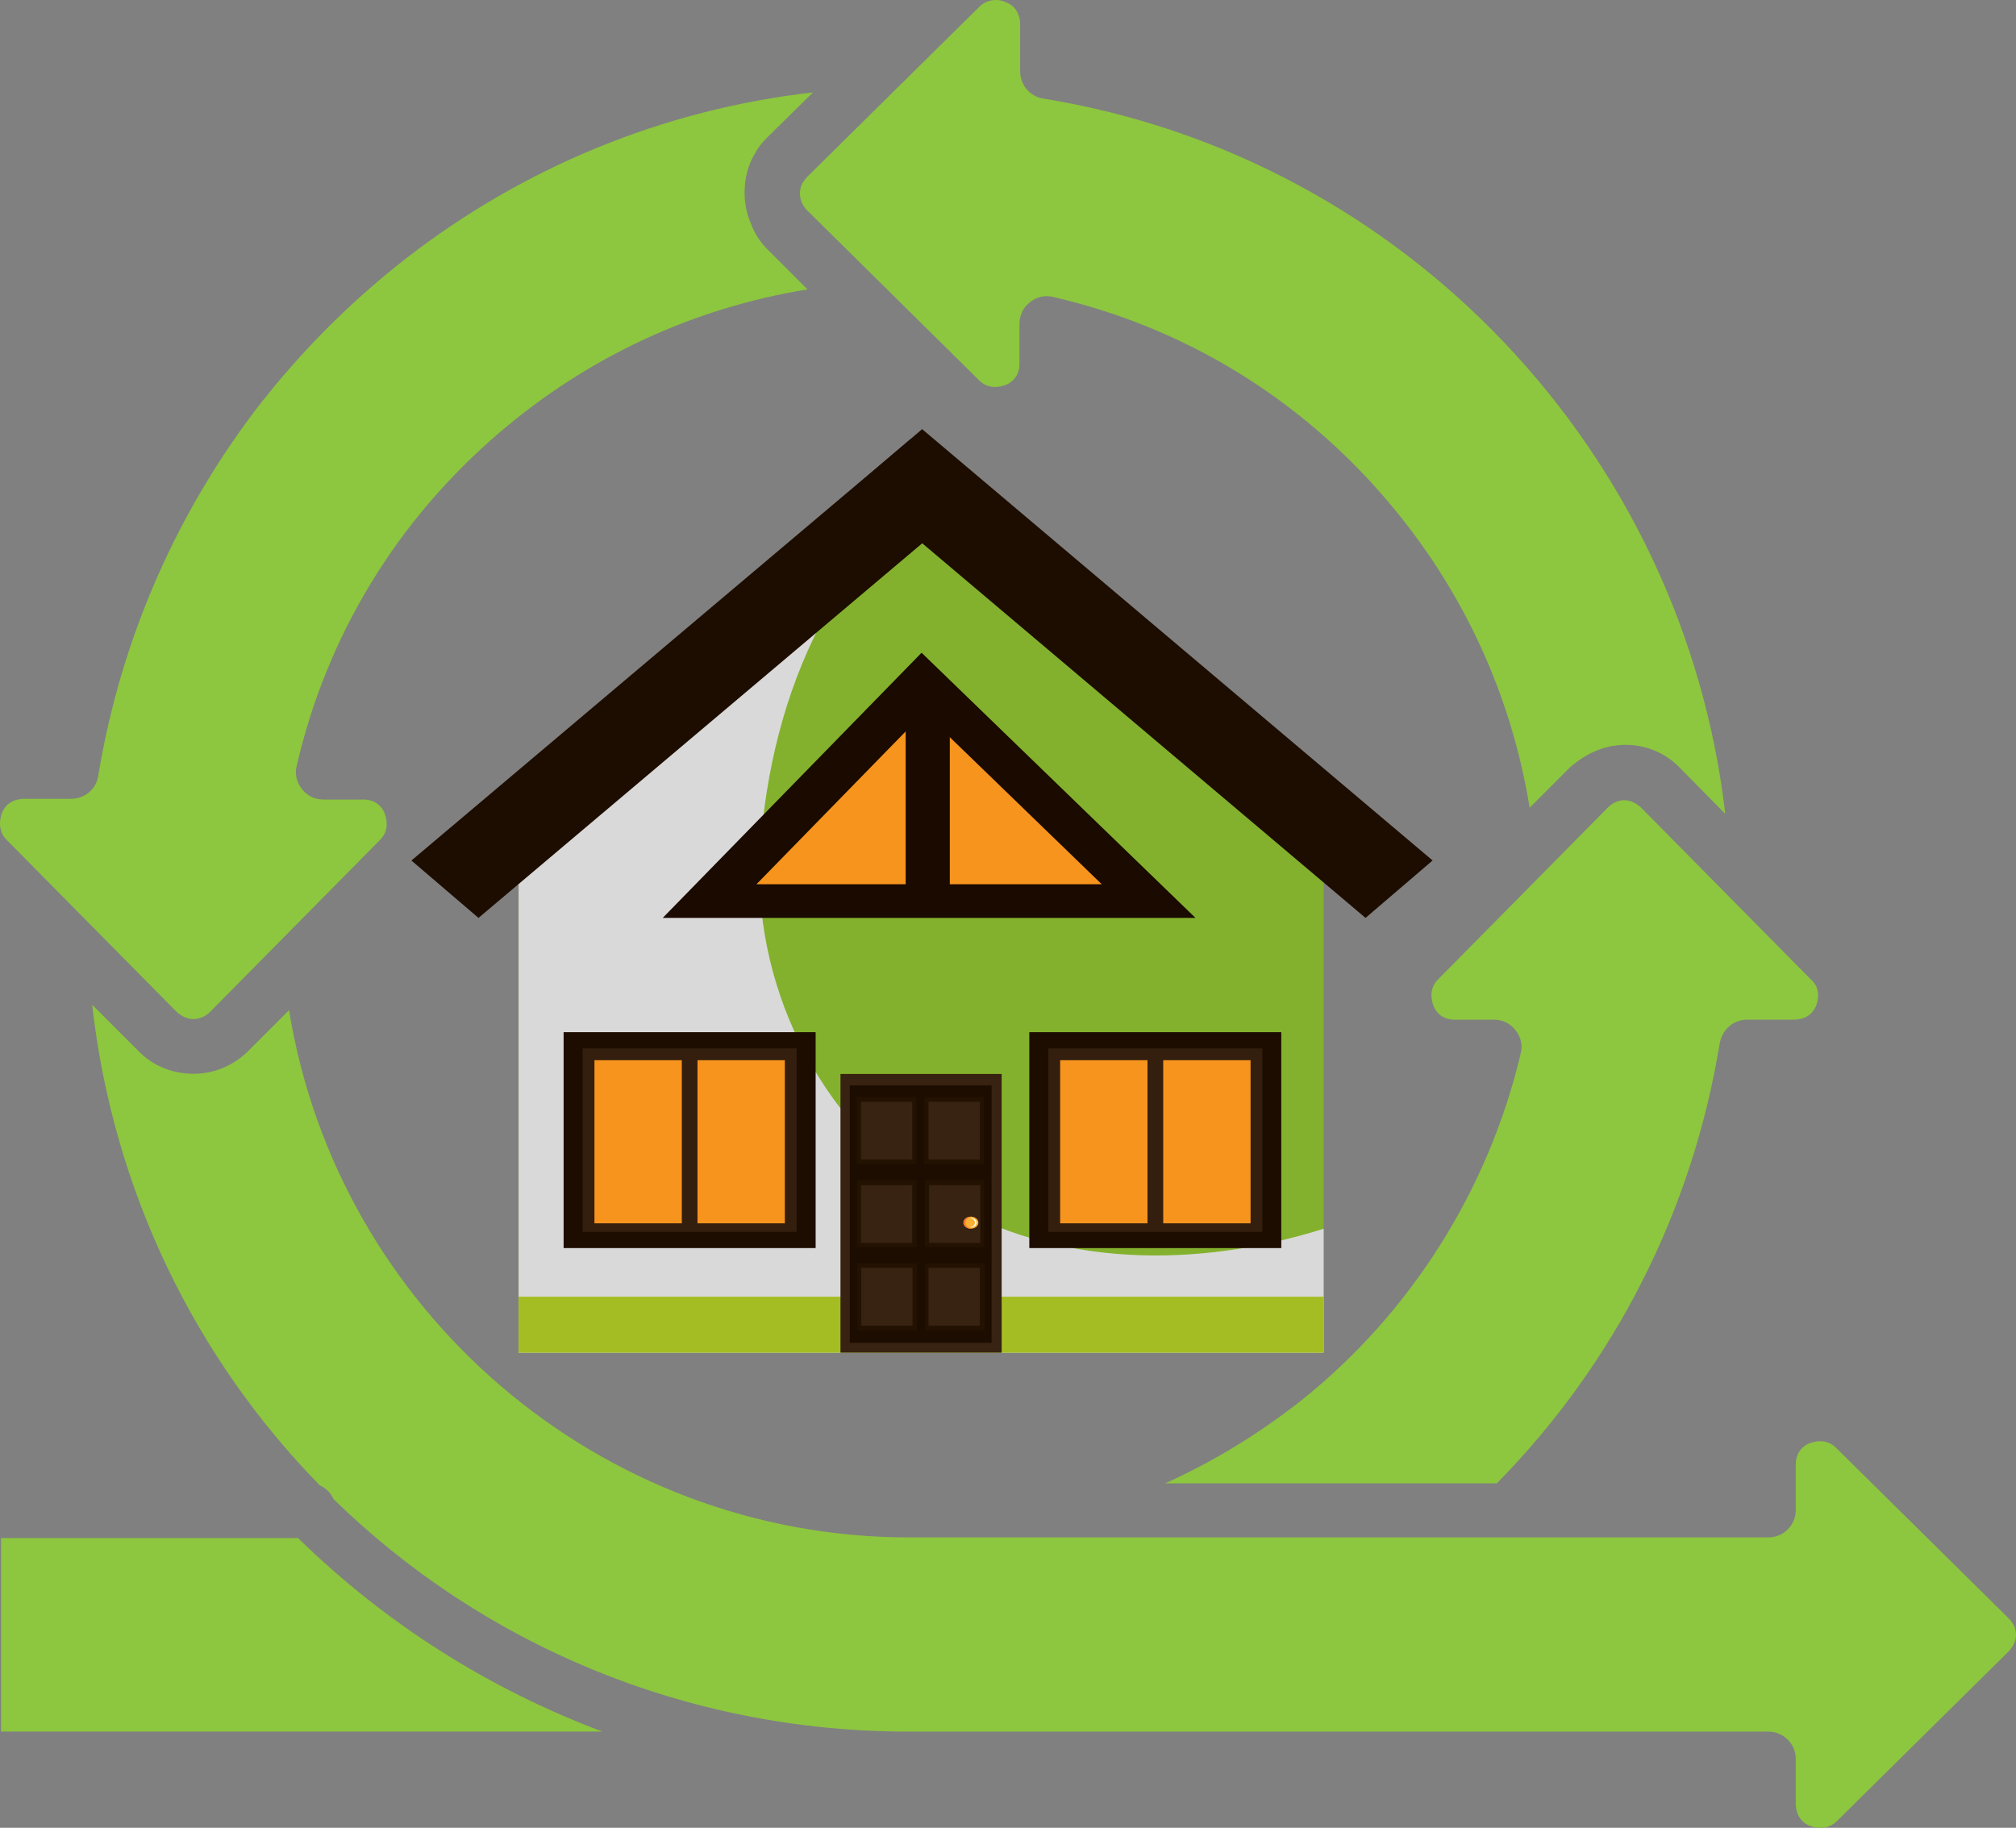 <?xml version="1.0" encoding="UTF-8"?>
<svg xmlns="http://www.w3.org/2000/svg" viewBox="0 0 480.52 435.69">
  <rect x="0" y="0" width="480.52" height="435.69" fill="#808080" stroke="none"/>
  <defs>
    <style>
      .cls-1 {
        fill: #fff;
      }

      .cls-2 {
        fill: #83b12d;
      }

      .cls-3 {
        fill: #d9d9d9;
        mix-blend-mode: multiply;
      }

      .cls-4 {
        fill: #1d0d00;
      }

      .cls-5 {
        fill: #231201;
      }

      .cls-6 {
        isolation: isolate;
      }

      .cls-7 {
        fill: #341f0e;
      }

      .cls-8 {
        fill: #1a0a00;
      }

      .cls-9 {
        fill: #a4bd22;
      }

      .cls-10 {
        fill: #ee7a31;
      }

      .cls-11 {
        fill: #8dc63f;
      }

      .cls-12 {
        fill: #f8b133;
      }

      .cls-13 {
        fill: #f7941d;
      }

      .cls-14 {
        fill: #382211;
      }
    </style>
  </defs>
  <g class="cls-6">
    <g id="Layer_1" data-name="Layer 1">
      <path class="cls-11" d="m480.52,389.61c0,1.47-.65,2.77-1.63,3.91l-41.08,40.59c-1.96,1.96-4.56,1.79-6.36,1.14-1.3-.49-3.26-1.79-3.42-5.05v-10.92c0-3.59-2.93-6.52-6.52-6.52h-204.92c-53.47,0-101.88-21.03-137.09-55.42-.65-1.47-1.79-2.61-3.26-3.26-29.5-30.16-49.23-69.93-54.28-114.59l10.92,10.92c3.42,3.59,8.15,5.54,13.2,5.54h0c5.05,0,9.62-1.96,13.2-5.54h0l9.62-9.62c11.57,71.56,74,125.68,147.85,125.68h204.76c3.59,0,6.52-2.93,6.52-6.52v-10.92c0-3.42,2.45-4.73,3.42-5.05,1.79-.65,4.24-.82,6.19,1.14l41.08,40.59c1.14,1.14,1.79,2.45,1.79,3.91Z"/>
      <path class="cls-11" d="m143.56,412.75H.24v-46.13h70.79c21.03,20.54,45.64,36.02,72.54,46.13Z"/>
      <path class="cls-11" d="m411.22,194l-10.76-10.92c-3.42-3.59-8.15-5.54-13.04-5.54h0c-1.14,0-2.28.16-3.42.33-3.26.65-6.19,2.12-8.8,4.24h0c-.33.16-.49.49-.82.65l-.16.16-9.62,9.62c-4.4-27.06-15.97-52.16-34.07-73.35-20.86-24.45-48.41-41.24-79.55-48.41-1.96-.49-3.91,0-5.54,1.3s-2.45,3.1-2.45,5.22v9.45c0,3.42-2.45,4.73-3.42,5.05-1.79.65-4.24.82-6.19-1.14l-41.08-40.59c-.98-.98-1.63-2.45-1.63-3.91,0-.98.16-1.79.65-2.61.33-.49.65-.82.98-1.3L233.38,1.66c1.96-1.96,4.56-1.96,6.36-1.14,1.3.49,3.26,1.79,3.42,5.05v11.41c0,3.26,2.28,6.03,5.54,6.52,86.39,14.02,152.57,84.44,162.52,170.5Z"/>
      <path class="cls-11" d="m432.9,239.64c-.49,1.3-1.79,3.26-5.05,3.42h-11.41c-3.26,0-5.87,2.28-6.52,5.54-6.52,39.77-24.78,76.12-53.14,104.98h-79.06c11.57-5.22,22.49-11.9,32.6-19.89,26.08-20.86,44.5-50.21,52.16-82.64.49-1.96,0-3.91-1.3-5.54s-3.1-2.45-5.05-2.45h-9.45c-3.42,0-4.73-2.45-5.05-3.42-.65-1.79-.82-4.24,1.14-6.19l40.59-41.08h0c.98-.98,2.45-1.63,3.75-1.63h0c1.47,0,2.77.65,3.91,1.63l40.59,41.08c2.12,1.79,1.96,4.4,1.3,6.19Z"/>
      <path class="cls-11" d="m182.85,59.36l9.62,9.62c-27.06,4.4-52.16,15.97-73.35,34.07-24.45,20.86-41.24,48.41-48.41,79.55-.49,1.96,0,3.91,1.3,5.54s3.1,2.45,5.22,2.45h9.45c3.42,0,4.73,2.45,5.05,3.42.65,1.79.82,4.24-1.14,6.19l-40.59,41.08c-.98.98-2.45,1.63-3.91,1.63s-2.77-.65-3.91-1.63L1.58,200.2c-1.96-1.96-1.79-4.56-1.14-6.36.49-1.3,1.79-3.26,5.05-3.42h11.41c3.26,0,6.03-2.28,6.52-5.54,5.54-33.58,19.4-64.06,39.28-89.49h0c.33-.33.65-.65.82-.98,9.78-12.23,21.03-23.31,33.42-32.93,27.55-21.35,60.8-35.37,96.83-39.45l-10.92,10.76c-1.14,1.14-2.12,2.28-2.77,3.59-1.79,2.77-2.61,6.19-2.61,9.62,0,2.45.49,4.89,1.47,7.17.82,2.28,2.12,4.4,3.91,6.19Z"/>
      <g>
        <polygon class="cls-2" points="219.54 128.36 123.6 209.63 123.6 322.44 315.49 322.44 315.49 209.63 219.54 128.36"/>
        <path class="cls-3" d="m224.59,285.9c-30.34-18.26-45.55-52.81-43.35-83.82,1.28-18.02,5.65-36.73,14.46-53.52l-72.09,61.07v112.81h191.88v-29.55c-29.9,9.43-63.66,9.41-90.9-6.98Z"/>
        <g>
          <rect class="cls-4" x="134.34" y="246.04" width="60.07" height="51.46"/>
          <rect class="cls-7" x="138.86" y="249.91" width="51.03" height="43.72"/>
          <rect class="cls-13" x="141.69" y="252.72" width="20.82" height="38.88"/>
          <rect class="cls-13" x="166.25" y="252.72" width="20.82" height="38.88"/>
        </g>
        <g>
          <rect class="cls-4" x="245.34" y="246.04" width="60.06" height="51.46"/>
          <rect class="cls-7" x="249.86" y="249.91" width="51.03" height="43.72"/>
          <rect class="cls-13" x="252.69" y="252.72" width="20.82" height="38.88"/>
          <rect class="cls-13" x="277.26" y="252.72" width="20.82" height="38.88"/>
        </g>
        <g>
          <g>
            <polygon class="cls-8" points="157.96 218.8 284.95 218.8 219.66 155.59 157.96 218.8"/>
            <polygon class="cls-13" points="180.31 210.77 262.6 210.77 220.29 169.82 180.31 210.77"/>
          </g>
          <rect class="cls-8" x="215.87" y="166.59" width="10.52" height="47.85"/>
        </g>
        <polygon class="cls-4" points="233.03 118.35 114.05 218.8 98.06 205.12 217.04 104.67 233.03 118.35"/>
        <polygon class="cls-4" points="203.8 115.97 325.48 218.8 341.47 205.11 219.79 102.29 203.8 115.97"/>
        <rect class="cls-9" x="123.6" y="309.09" width="191.88" height="13.34"/>
        <g>
          <rect class="cls-14" x="200.33" y="256" width="38.42" height="66.43"/>
          <rect class="cls-4" x="202.55" y="258.72" width="33.8" height="61.36"/>
          <g>
            <g>
              <rect class="cls-5" x="204.23" y="261.5" width="14.18" height="15.99"/>
              <rect class="cls-14" x="205.21" y="262.6" width="12.23" height="13.79"/>
              <rect class="cls-14" x="221.31" y="262.6" width="12.23" height="13.79"/>
              <rect class="cls-5" x="220.33" y="261.5" width="14.18" height="15.99"/>
              <rect class="cls-5" x="204.3" y="281.3" width="14.18" height="15.99"/>
              <rect class="cls-5" x="220.41" y="281.3" width="14.18" height="15.99"/>
              <rect class="cls-5" x="204.38" y="301.1" width="14.18" height="15.99"/>
              <rect class="cls-5" x="220.48" y="301.1" width="14.18" height="15.99"/>
              <rect class="cls-14" x="221.31" y="262.6" width="12.23" height="13.79"/>
              <rect class="cls-14" x="205.21" y="282.5" width="12.23" height="13.79"/>
              <rect class="cls-14" x="221.45" y="282.5" width="12.23" height="13.79"/>
              <rect class="cls-14" x="205.28" y="302.2" width="12.23" height="13.79"/>
              <rect class="cls-14" x="221.31" y="302.2" width="12.23" height="13.79"/>
            </g>
            <g>
              <path class="cls-12" d="m233.2,291.44c0,.79-.8,1.44-1.78,1.44s-1.78-.65-1.78-1.44.8-1.43,1.78-1.43,1.78.64,1.78,1.43Z"/>
              <path class="cls-10" d="m230.11,291.44c0-.72.67-1.32,1.54-1.41-.08,0-.16-.02-.24-.02-.99,0-1.78.64-1.78,1.43s.8,1.44,1.78,1.44c.08,0,.16-.01.24-.02-.87-.1-1.54-.69-1.54-1.42Z"/>
              <path class="cls-1" d="m232.39,291.44c0,.57-.52,1.03-1.2,1.1.06.01.12.02.19.02.77,0,1.39-.5,1.39-1.12s-.62-1.12-1.39-1.12c-.07,0-.13.01-.19.02.68.08,1.2.54,1.2,1.1Z"/>
            </g>
          </g>
        </g>
      </g>
    </g>
  </g>
</svg>